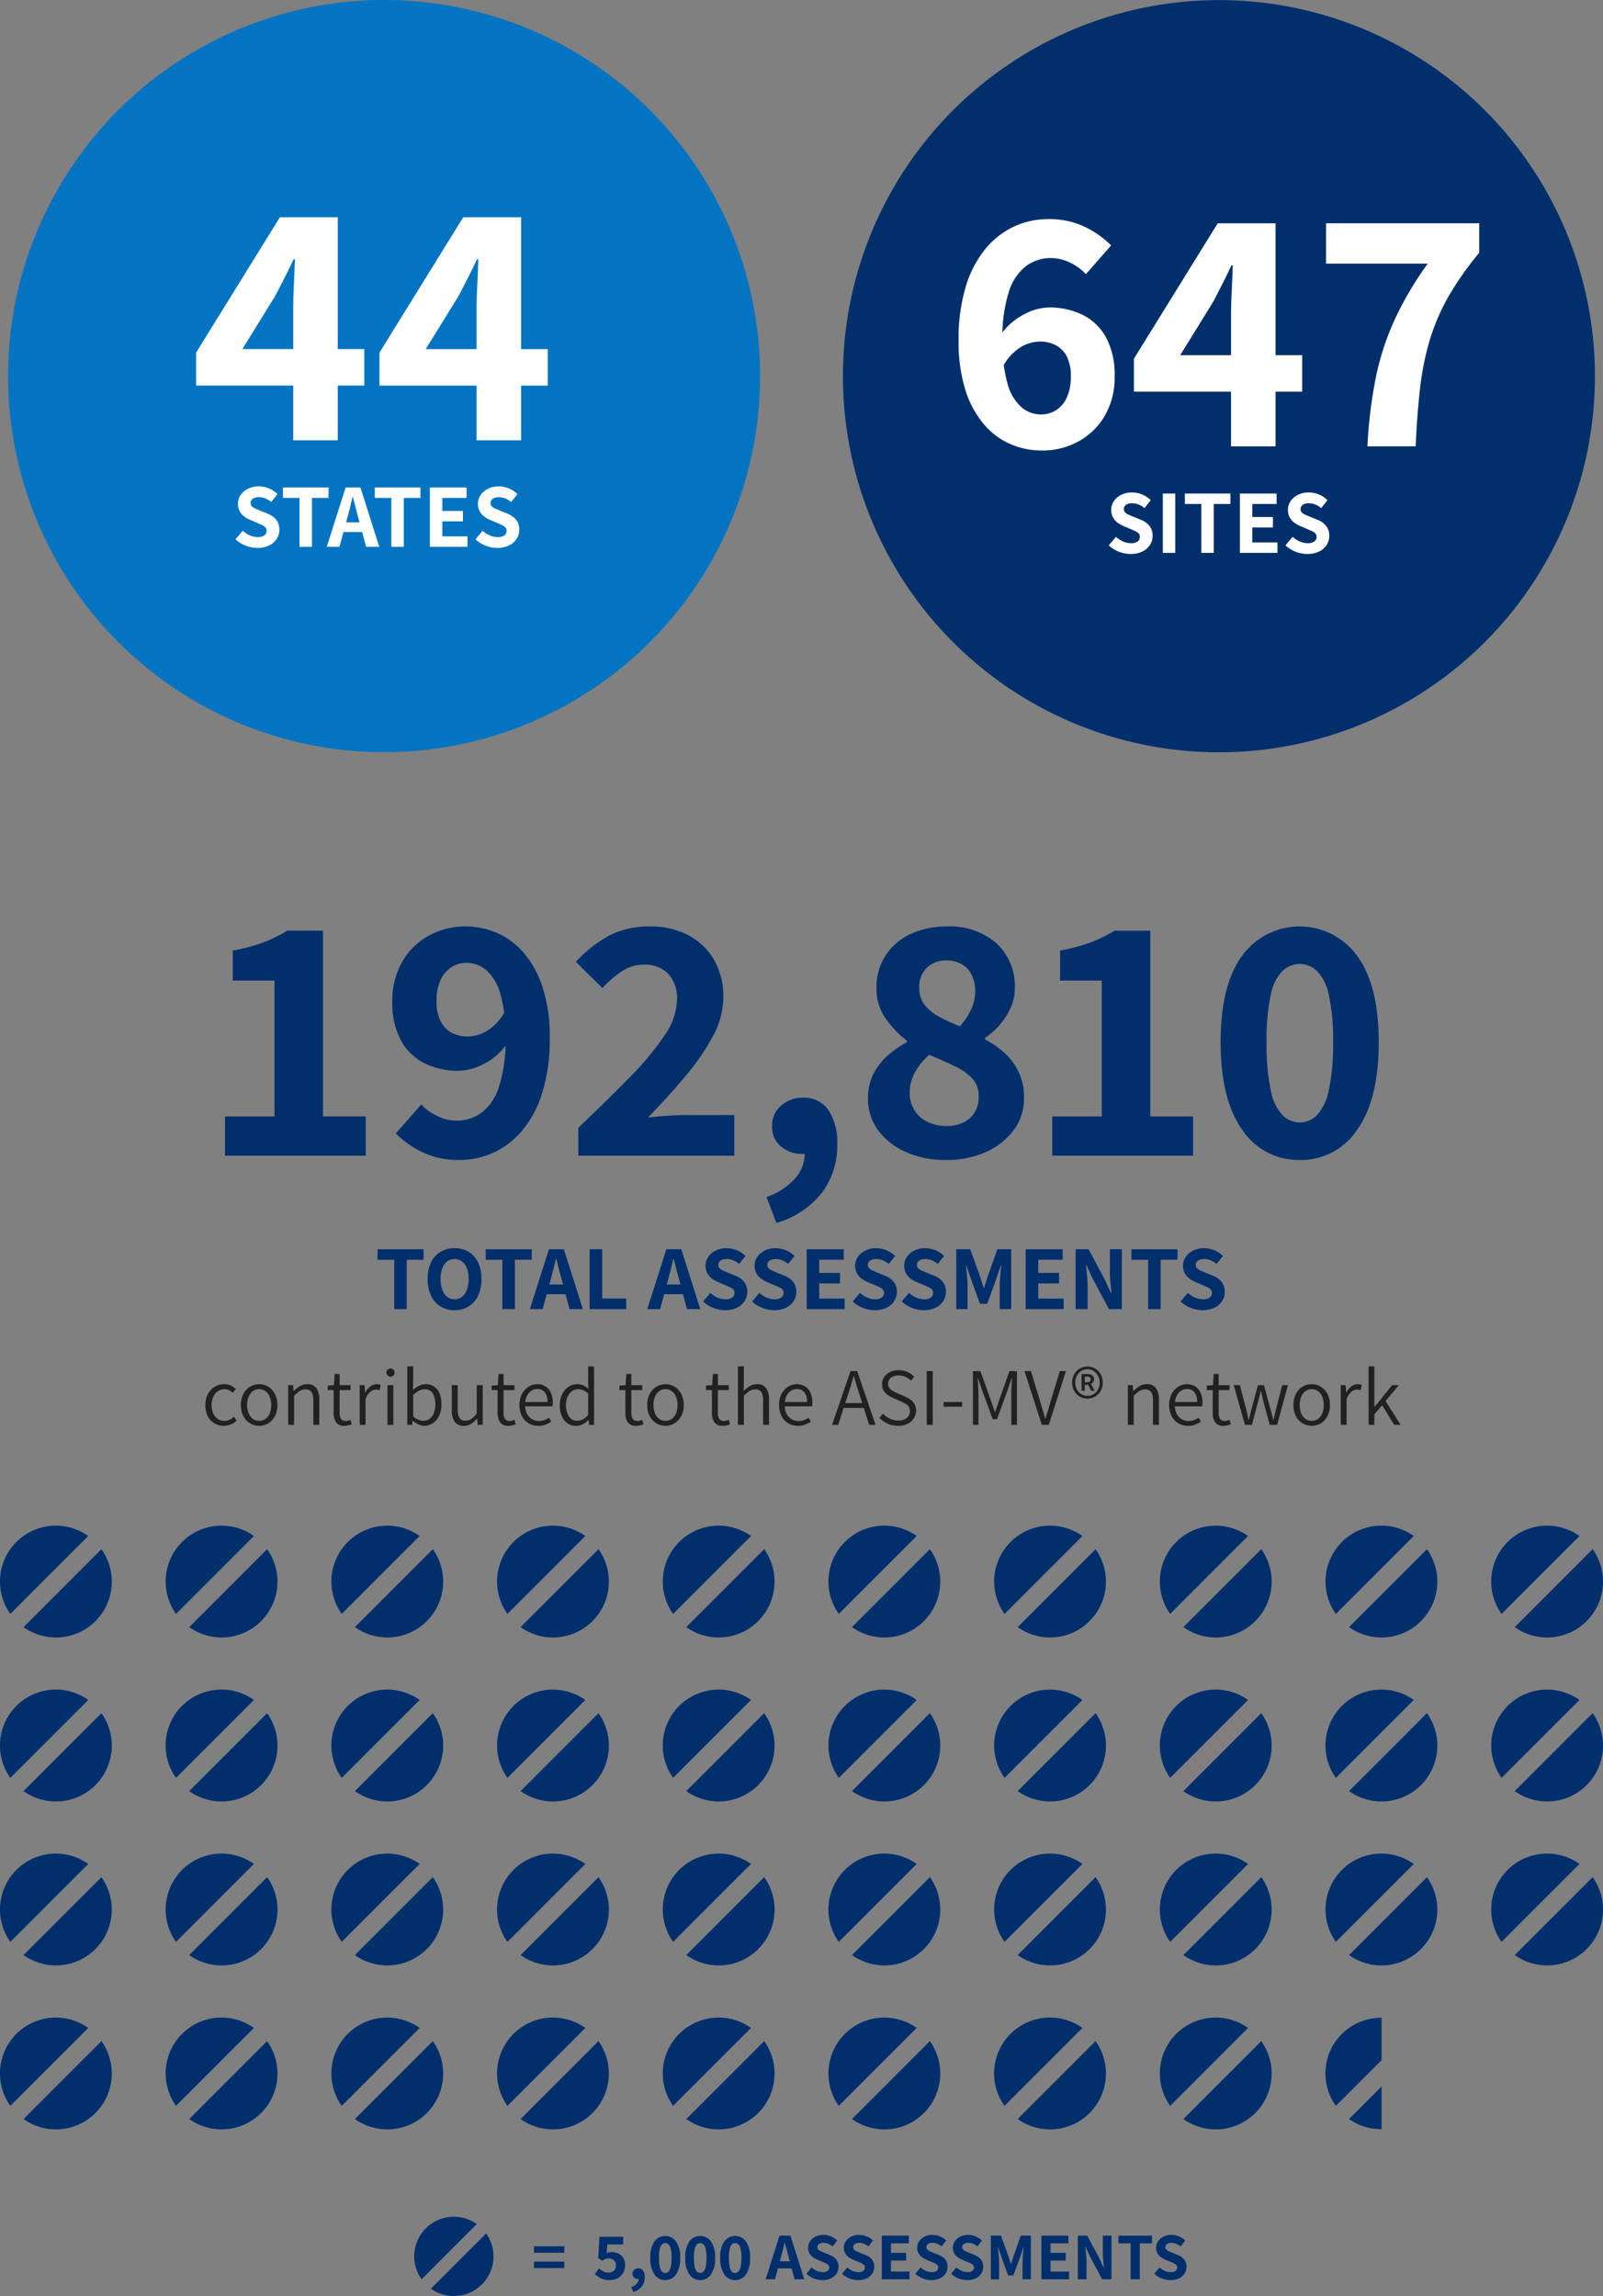 <svg xmlns="http://www.w3.org/2000/svg" viewBox="0 0 219.475 314.288"><rect x="0" y="0" width="219.475" height="314.288" fill="#808080" stroke="none"/><g id="Content"><path d="M30.805,158.2v-5.375h6.78v-18.6H31.87v-4.116a23.514,23.514,0,0,0,4.141-1.09,20.186,20.186,0,0,0,3.317-1.622h4.891v25.424h5.859V158.2Z" style="fill:#002f6c"/><path d="M62.911,158.782a11.339,11.339,0,0,1-5.133-1.09,13,13,0,0,1-3.584-2.542l3.488-3.97a6.953,6.953,0,0,0,2.154,1.573,6.042,6.042,0,0,0,2.688.654,5.756,5.756,0,0,0,3.366-1.065,7.112,7.112,0,0,0,2.421-3.56,20.6,20.6,0,0,0,.9-6.755,20.206,20.206,0,0,0-.726-6.053,6.62,6.62,0,0,0-1.938-3.2,4.17,4.17,0,0,0-2.663-.968,3.852,3.852,0,0,0-2.059.582,4,4,0,0,0-1.5,1.743,6.843,6.843,0,0,0-.556,2.954,5.832,5.832,0,0,0,.556,2.712,3.591,3.591,0,0,0,1.526,1.573,4.716,4.716,0,0,0,2.227.509,5.267,5.267,0,0,0,2.616-.776,7.046,7.046,0,0,0,2.469-2.711l.29,4.407a8.344,8.344,0,0,1-3.123,2.784,7.712,7.712,0,0,1-3.51.993,10.4,10.4,0,0,1-4.673-1.017,7.465,7.465,0,0,1-3.245-3.124,10.8,10.8,0,0,1-1.187-5.35,10.514,10.514,0,0,1,1.381-5.473,9.43,9.43,0,0,1,3.655-3.559,10.382,10.382,0,0,1,5.037-1.235,10.629,10.629,0,0,1,4.285.9,10.246,10.246,0,0,1,3.657,2.736,13.842,13.842,0,0,1,2.566,4.722,21.574,21.574,0,0,1,.969,6.852,24.782,24.782,0,0,1-1.017,7.531,14.867,14.867,0,0,1-2.761,5.205,11.309,11.309,0,0,1-3.946,3.027A11.152,11.152,0,0,1,62.911,158.782Z" style="fill:#002f6c"/><path d="M79.182,158.2v-3.825q4.019-3.827,7.07-6.949A39.168,39.168,0,0,0,91,141.712a8.938,8.938,0,0,0,1.694-4.818,5.028,5.028,0,0,0-1.185-3.583,4.467,4.467,0,0,0-3.414-1.26,5.261,5.261,0,0,0-3.051.969,15.327,15.327,0,0,0-2.567,2.227l-3.632-3.583a17.575,17.575,0,0,1,4.576-3.608,11.861,11.861,0,0,1,5.594-1.235,10.944,10.944,0,0,1,5.254,1.211,8.758,8.758,0,0,1,3.51,3.39,9.984,9.984,0,0,1,1.259,5.085,11.306,11.306,0,0,1-1.452,5.375,32.176,32.176,0,0,1-3.8,5.5q-2.349,2.784-5.06,5.593,1.209-.146,2.639-.242t2.542-.1h6.635V158.2Z" style="fill:#002f6c"/><path d="M106.3,167.4l-1.356-3.535a9.349,9.349,0,0,0,3.922-2.566,5.01,5.01,0,0,0,1.308-3.439l-.146-4.6,2.277,3.825a3.777,3.777,0,0,1-1.162.654,4.1,4.1,0,0,1-1.357.218,4.4,4.4,0,0,1-2.832-.992,3.427,3.427,0,0,1-1.235-2.833,3.5,3.5,0,0,1,1.259-2.81,4.435,4.435,0,0,1,2.954-1.064,4.023,4.023,0,0,1,3.487,1.694,8.063,8.063,0,0,1,1.21,4.746,10.592,10.592,0,0,1-2.154,6.634A12.061,12.061,0,0,1,106.3,167.4Z" style="fill:#002f6c"/><path d="M129.447,158.782a13.058,13.058,0,0,1-5.423-1.09,9.3,9.3,0,0,1-3.8-2.977,7.274,7.274,0,0,1-1.38-4.407,7.115,7.115,0,0,1,.726-3.269,8.6,8.6,0,0,1,1.937-2.518,13.418,13.418,0,0,1,2.663-1.865v-.193a14.081,14.081,0,0,1-2.953-3.1,7.027,7.027,0,0,1-1.211-4.116,7.956,7.956,0,0,1,1.259-4.479,8.143,8.143,0,0,1,3.438-2.93,11.663,11.663,0,0,1,4.988-1.017,9.6,9.6,0,0,1,6.731,2.3,7.9,7.9,0,0,1,2.519,6.126,6.452,6.452,0,0,1-.606,2.785,9.758,9.758,0,0,1-1.5,2.3,10.5,10.5,0,0,1-1.962,1.743v.2a13.309,13.309,0,0,1,2.664,1.864,7.951,7.951,0,0,1,2.663,6.174,7.205,7.205,0,0,1-1.355,4.309,9.531,9.531,0,0,1-3.753,3.028A13.067,13.067,0,0,1,129.447,158.782Zm.146-4.648a5.306,5.306,0,0,0,2.252-.46,3.686,3.686,0,0,0,1.574-1.357,4.058,4.058,0,0,0,.581-2.252,3.451,3.451,0,0,0-.848-2.4,7.674,7.674,0,0,0-2.4-1.7q-1.549-.75-3.535-1.575a9.075,9.075,0,0,0-1.888,2.3,5.629,5.629,0,0,0-.775,2.881,4.377,4.377,0,0,0,.677,2.446,4.3,4.3,0,0,0,1.817,1.574A5.92,5.92,0,0,0,129.593,154.134Zm1.841-13.656a9.553,9.553,0,0,0,1.548-2.349,5.9,5.9,0,0,0,.534-2.445,4.992,4.992,0,0,0-.46-2.2A3.439,3.439,0,0,0,131.7,132a4.131,4.131,0,0,0-2.154-.533,3.746,3.746,0,0,0-2.615.968,3.6,3.6,0,0,0-1.066,2.809,3.641,3.641,0,0,0,.7,2.276,6.234,6.234,0,0,0,1.961,1.623A22.331,22.331,0,0,0,131.434,140.478Z" style="fill:#002f6c"/><path d="M144.072,158.2v-5.375h6.78v-18.6h-5.715v-4.116a23.478,23.478,0,0,0,4.14-1.09A20.2,20.2,0,0,0,152.6,127.4h4.89v25.424h5.861V158.2Z" style="fill:#002f6c"/><path d="M177.97,158.782a9.23,9.23,0,0,1-7.894-4.14q-2.953-4.14-2.954-11.986t2.954-11.84a9.73,9.73,0,0,1,15.739.025q2.952,4.02,2.954,11.815,0,7.846-2.954,11.986A9.186,9.186,0,0,1,177.97,158.782Zm0-5.133a3.31,3.31,0,0,0,2.3-.968,6.89,6.89,0,0,0,1.646-3.366,28.626,28.626,0,0,0,.6-6.659,27.393,27.393,0,0,0-.6-6.537,6.475,6.475,0,0,0-1.646-3.245,3.408,3.408,0,0,0-2.3-.92,3.46,3.46,0,0,0-2.349.92A6.34,6.34,0,0,0,174,136.119a28.375,28.375,0,0,0-.581,6.537,29.653,29.653,0,0,0,.581,6.659,6.747,6.747,0,0,0,1.622,3.366A3.358,3.358,0,0,0,177.97,153.649Z" style="fill:#002f6c"/><path d="M53.973,179.2v-6.752H51.689V171h6.3v1.443h-2.3V179.2Z" style="fill:#002f6c"/><path d="M62.243,179.348a3.593,3.593,0,0,1-1.927-.515,3.436,3.436,0,0,1-1.3-1.475,5.2,5.2,0,0,1-.464-2.29,5.085,5.085,0,0,1,.464-2.271,3.372,3.372,0,0,1,1.3-1.443,3.667,3.667,0,0,1,1.927-.5,3.627,3.627,0,0,1,1.92.5,3.381,3.381,0,0,1,1.293,1.443,5.085,5.085,0,0,1,.464,2.271,5.2,5.2,0,0,1-.464,2.29,3.445,3.445,0,0,1-1.293,1.475A3.554,3.554,0,0,1,62.243,179.348Zm0-1.494a1.6,1.6,0,0,0,1.011-.338,2.172,2.172,0,0,0,.671-.967,4.159,4.159,0,0,0,.238-1.481,4.01,4.01,0,0,0-.238-1.462,2.094,2.094,0,0,0-.671-.935,1.748,1.748,0,0,0-2.033,0,2.04,2.04,0,0,0-.665.935,4.08,4.08,0,0,0-.233,1.462,4.232,4.232,0,0,0,.233,1.481,2.117,2.117,0,0,0,.665.967A1.612,1.612,0,0,0,62.243,177.854Z" style="fill:#002f6c"/><path d="M68.782,179.2v-6.752H66.5V171h6.3v1.443H70.5V179.2Z" style="fill:#002f6c"/><path d="M72.547,179.2,75.157,171H77.2l2.6,8.195h-1.82l-1.129-4.217q-.177-.627-.345-1.317t-.346-1.343h-.05q-.15.653-.32,1.343t-.345,1.317L74.3,179.2Zm1.656-2.046v-1.33h3.916v1.33Z" style="fill:#002f6c"/><path d="M80.73,179.2V171h1.719v6.752h3.288V179.2Z" style="fill:#002f6c"/><path d="M88.624,179.2,91.234,171H93.28l2.6,8.195h-1.82l-1.129-4.217q-.175-.627-.346-1.317t-.345-1.343h-.05q-.15.653-.32,1.343t-.345,1.317L90.381,179.2Zm1.656-2.046v-1.33H94.2v1.33Z" style="fill:#002f6c"/><path d="M99.278,179.348a4.416,4.416,0,0,1-1.6-.308,4.263,4.263,0,0,1-1.411-.885l.991-1.179a3.56,3.56,0,0,0,.985.64,2.667,2.667,0,0,0,1.072.238,1.548,1.548,0,0,0,.929-.232.756.756,0,0,0,.315-.646.645.645,0,0,0-.158-.458,1.429,1.429,0,0,0-.426-.3c-.18-.088-.391-.183-.634-.282l-1.079-.465a3.749,3.749,0,0,1-.8-.464,2.244,2.244,0,0,1-.621-.722,2.116,2.116,0,0,1-.238-1.035,2.08,2.08,0,0,1,.37-1.2,2.654,2.654,0,0,1,1.016-.866,3.221,3.221,0,0,1,1.475-.326,3.691,3.691,0,0,1,1.4.276,3.582,3.582,0,0,1,1.2.79l-.867,1.092a3.223,3.223,0,0,0-.815-.5,2.38,2.38,0,0,0-.916-.17,1.388,1.388,0,0,0-.81.214.677.677,0,0,0-.307.589.639.639,0,0,0,.163.452,1.382,1.382,0,0,0,.458.307c.2.088.412.183.646.282l1.054.427a3.235,3.235,0,0,1,.866.5,2.162,2.162,0,0,1,.571.722,2.236,2.236,0,0,1,.207,1,2.311,2.311,0,0,1-.357,1.249,2.552,2.552,0,0,1-1.042.916A3.614,3.614,0,0,1,99.278,179.348Z" style="fill:#002f6c"/><path d="M105.992,179.348a4.416,4.416,0,0,1-1.6-.308,4.253,4.253,0,0,1-1.411-.885l.991-1.179a3.56,3.56,0,0,0,.985.64,2.663,2.663,0,0,0,1.072.238,1.548,1.548,0,0,0,.929-.232.756.756,0,0,0,.315-.646.645.645,0,0,0-.158-.458,1.429,1.429,0,0,0-.426-.3c-.18-.088-.391-.183-.634-.282l-1.079-.465a3.749,3.749,0,0,1-.8-.464,2.244,2.244,0,0,1-.621-.722,2.116,2.116,0,0,1-.239-1.035,2.074,2.074,0,0,1,.371-1.2,2.647,2.647,0,0,1,1.016-.866,3.221,3.221,0,0,1,1.475-.326,3.691,3.691,0,0,1,1.4.276,3.568,3.568,0,0,1,1.2.79l-.866,1.092a3.223,3.223,0,0,0-.815-.5,2.383,2.383,0,0,0-.916-.17,1.388,1.388,0,0,0-.81.214.677.677,0,0,0-.307.589.639.639,0,0,0,.163.452,1.382,1.382,0,0,0,.458.307c.2.088.412.183.646.282l1.054.427a3.235,3.235,0,0,1,.866.5,2.162,2.162,0,0,1,.571.722,2.236,2.236,0,0,1,.207,1,2.311,2.311,0,0,1-.357,1.249,2.552,2.552,0,0,1-1.042.916A3.614,3.614,0,0,1,105.992,179.348Z" style="fill:#002f6c"/><path d="M110.447,179.2V171h5.071v1.443h-3.351v1.8h2.849v1.444h-2.849v2.07h3.477V179.2Z" style="fill:#002f6c"/><path d="M119.76,179.348a4.422,4.422,0,0,1-1.6-.308,4.263,4.263,0,0,1-1.411-.885l.991-1.179a3.551,3.551,0,0,0,.986.64,2.66,2.66,0,0,0,1.072.238,1.55,1.55,0,0,0,.929-.232.755.755,0,0,0,.314-.646.649.649,0,0,0-.157-.458,1.435,1.435,0,0,0-.427-.3c-.18-.088-.391-.183-.634-.282l-1.079-.465a3.774,3.774,0,0,1-.8-.464,2.244,2.244,0,0,1-.621-.722,2.116,2.116,0,0,1-.238-1.035,2.08,2.08,0,0,1,.37-1.2,2.65,2.65,0,0,1,1.017-.866,3.217,3.217,0,0,1,1.474-.326,3.692,3.692,0,0,1,1.4.276,3.577,3.577,0,0,1,1.2.79l-.866,1.092a3.228,3.228,0,0,0-.816-.5,2.38,2.38,0,0,0-.916-.17,1.385,1.385,0,0,0-.809.214.678.678,0,0,0-.308.589.643.643,0,0,0,.163.452,1.4,1.4,0,0,0,.458.307c.2.088.412.183.647.282l1.053.427a3.257,3.257,0,0,1,.867.5,2.175,2.175,0,0,1,.571.722,2.236,2.236,0,0,1,.207,1,2.311,2.311,0,0,1-.357,1.249A2.558,2.558,0,0,1,121.4,179,3.616,3.616,0,0,1,119.76,179.348Z" style="fill:#002f6c"/><path d="M126.474,179.348a4.422,4.422,0,0,1-1.6-.308,4.263,4.263,0,0,1-1.411-.885l.991-1.179a3.551,3.551,0,0,0,.986.64,2.66,2.66,0,0,0,1.072.238,1.55,1.55,0,0,0,.929-.232.758.758,0,0,0,.314-.646.649.649,0,0,0-.157-.458,1.435,1.435,0,0,0-.427-.3c-.18-.088-.391-.183-.634-.282l-1.079-.465a3.774,3.774,0,0,1-.8-.464,2.244,2.244,0,0,1-.621-.722,2.116,2.116,0,0,1-.238-1.035,2.08,2.08,0,0,1,.37-1.2,2.65,2.65,0,0,1,1.017-.866,3.214,3.214,0,0,1,1.474-.326,3.692,3.692,0,0,1,1.4.276,3.577,3.577,0,0,1,1.2.79l-.866,1.092a3.228,3.228,0,0,0-.816-.5,2.38,2.38,0,0,0-.916-.17,1.385,1.385,0,0,0-.809.214.678.678,0,0,0-.308.589.643.643,0,0,0,.163.452,1.392,1.392,0,0,0,.458.307c.2.088.412.183.647.282l1.053.427a3.235,3.235,0,0,1,.866.5,2.165,2.165,0,0,1,.572.722,2.25,2.25,0,0,1,.207,1,2.3,2.3,0,0,1-.358,1.249,2.552,2.552,0,0,1-1.042.916A3.612,3.612,0,0,1,126.474,179.348Z" style="fill:#002f6c"/><path d="M130.929,179.2V171h1.9l1.368,3.766q.125.363.245.758t.245.785h.05q.124-.389.245-.785c.079-.263.161-.516.244-.758L136.552,171h1.894V179.2h-1.568v-3.25c0-.259.013-.551.037-.873s.055-.645.088-.972.062-.62.088-.878h-.05l-.665,1.92-1.218,3.326h-.978l-1.218-3.326-.652-1.92h-.051c.025.258.055.551.088.878s.063.651.088.972.038.614.038.873v3.25Z" style="fill:#002f6c"/><path d="M140.429,179.2V171h5.07v1.443h-3.35v1.8H145v1.444h-2.848v2.07h3.476V179.2Z" style="fill:#002f6c"/><path d="M147.269,179.2V171h1.769l2.272,4.255.816,1.782h.05l-.138-1.431c-.051-.519-.075-1.016-.075-1.494V171h1.631V179.2h-1.757l-2.272-4.255-.828-1.781h-.05c.042.443.089.92.144,1.431a13.7,13.7,0,0,1,.082,1.468V179.2Z" style="fill:#002f6c"/><path d="M157.2,179.2v-6.752h-2.284V171h6.3v1.443h-2.3V179.2Z" style="fill:#002f6c"/><path d="M164.65,179.348a4.416,4.416,0,0,1-1.6-.308,4.263,4.263,0,0,1-1.411-.885l.991-1.179a3.56,3.56,0,0,0,.985.64,2.668,2.668,0,0,0,1.073.238,1.547,1.547,0,0,0,.928-.232.756.756,0,0,0,.315-.646.649.649,0,0,0-.157-.458,1.448,1.448,0,0,0-.427-.3c-.18-.088-.391-.183-.634-.282l-1.079-.465a3.749,3.749,0,0,1-.8-.464,2.244,2.244,0,0,1-.621-.722,2.116,2.116,0,0,1-.238-1.035,2.08,2.08,0,0,1,.37-1.2,2.654,2.654,0,0,1,1.016-.866,3.221,3.221,0,0,1,1.475-.326,3.691,3.691,0,0,1,1.4.276,3.582,3.582,0,0,1,1.2.79l-.867,1.092a3.223,3.223,0,0,0-.815-.5,2.38,2.38,0,0,0-.916-.17,1.388,1.388,0,0,0-.81.214.677.677,0,0,0-.307.589.639.639,0,0,0,.163.452,1.392,1.392,0,0,0,.458.307c.2.088.412.183.646.282l1.054.427a3.235,3.235,0,0,1,.866.5,2.178,2.178,0,0,1,.572.722,2.25,2.25,0,0,1,.207,1,2.312,2.312,0,0,1-.358,1.249,2.552,2.552,0,0,1-1.042.916A3.614,3.614,0,0,1,164.65,179.348Z" style="fill:#002f6c"/><path d="M30.654,195.176a2.5,2.5,0,0,1-1.288-.336,2.4,2.4,0,0,1-.907-.969,3.236,3.236,0,0,1-.336-1.54,3.075,3.075,0,0,1,.364-1.54,2.533,2.533,0,0,1,.947-.98,2.5,2.5,0,0,1,1.276-.336,1.986,1.986,0,0,1,.919.2,2.989,2.989,0,0,1,.66.453l-.426.538a2.186,2.186,0,0,0-.508-.364,1.321,1.321,0,0,0-.611-.14,1.56,1.56,0,0,0-.913.275,1.847,1.847,0,0,0-.627.766,2.655,2.655,0,0,0-.23,1.132,2.769,2.769,0,0,0,.218,1.137,1.775,1.775,0,0,0,.611.756,1.593,1.593,0,0,0,.919.268,1.651,1.651,0,0,0,.727-.162,2.485,2.485,0,0,0,.594-.4l.358.548a2.758,2.758,0,0,1-.806.509A2.434,2.434,0,0,1,30.654,195.176Z" style="fill:#212121"/><path d="M35.482,195.176a2.4,2.4,0,0,1-1.233-.336,2.482,2.482,0,0,1-.918-.969,3.166,3.166,0,0,1-.348-1.54,3.2,3.2,0,0,1,.348-1.54,2.447,2.447,0,0,1,.918-.98,2.391,2.391,0,0,1,1.233-.336,2.359,2.359,0,0,1,1.226.336,2.5,2.5,0,0,1,.918.98,3.16,3.16,0,0,1,.353,1.54,3.122,3.122,0,0,1-.353,1.54,2.533,2.533,0,0,1-.918.969A2.368,2.368,0,0,1,35.482,195.176Zm0-.684a1.463,1.463,0,0,0,.868-.268,1.749,1.749,0,0,0,.582-.756,3.212,3.212,0,0,0,0-2.269,1.769,1.769,0,0,0-.582-.766,1.428,1.428,0,0,0-.868-.275,1.411,1.411,0,0,0-.858.275,1.769,1.769,0,0,0-.582.766,3.212,3.212,0,0,0,0,2.269,1.749,1.749,0,0,0,.582.756A1.445,1.445,0,0,0,35.482,194.492Z" style="fill:#212121"/><path d="M39.457,195.041v-5.432h.672l.067.806h.034a4.239,4.239,0,0,1,.835-.672,1.869,1.869,0,0,1,.991-.268,1.458,1.458,0,0,1,1.259.537,2.636,2.636,0,0,1,.4,1.58v3.449H42.9v-3.349a2.022,2.022,0,0,0-.252-1.142.937.937,0,0,0-.824-.359,1.419,1.419,0,0,0-.778.219,4.852,4.852,0,0,0-.778.655v3.976Z" style="fill:#212121"/><path d="M47.186,195.176a1.3,1.3,0,0,1-1.176-.493,2.278,2.278,0,0,1-.325-1.277v-3.125h-.818v-.616l.852-.056.1-1.535H46.5v1.535h1.49v.672H46.5v3.147a1.447,1.447,0,0,0,.186.79.744.744,0,0,0,.677.285,1.324,1.324,0,0,0,.319-.044,2.1,2.1,0,0,0,.308-.1l.168.617c-.149.052-.312.1-.487.14A2.217,2.217,0,0,1,47.186,195.176Z" style="fill:#212121"/><path d="M49.246,195.041v-5.432h.672l.067,1h.034a2.605,2.605,0,0,1,.677-.823,1.392,1.392,0,0,1,.869-.307,1.464,1.464,0,0,1,.3.028,1.162,1.162,0,0,1,.258.084l-.157.717a2.034,2.034,0,0,0-.241-.068,1.451,1.451,0,0,0-.275-.022,1.229,1.229,0,0,0-.727.285,2.315,2.315,0,0,0-.672,1v3.539Z" style="fill:#212121"/><path d="M53.469,188.444a.546.546,0,0,1-.56-.571.523.523,0,0,1,.162-.392.555.555,0,0,1,.4-.157.547.547,0,0,1,.4.157.53.53,0,0,1,.156.392.556.556,0,0,1-.156.414A.543.543,0,0,1,53.469,188.444Zm-.414,6.6v-5.432h.8v5.432Z" style="fill:#212121"/><path d="M58.094,195.176a1.9,1.9,0,0,1-.789-.186,3.155,3.155,0,0,1-.78-.509h-.033l-.078.56h-.649v-8h.8v2.218l-.022,1a3.841,3.841,0,0,1,.829-.561,2.128,2.128,0,0,1,2.1.118,2.047,2.047,0,0,1,.723.963,4.05,4.05,0,0,1,.241,1.462,3.479,3.479,0,0,1-.331,1.585,2.476,2.476,0,0,1-.868,1A2.081,2.081,0,0,1,58.094,195.176Zm-.134-.695a1.405,1.405,0,0,0,.851-.269,1.8,1.8,0,0,0,.583-.773,3.047,3.047,0,0,0,.212-1.187,3.544,3.544,0,0,0-.151-1.086,1.49,1.49,0,0,0-.482-.733,1.346,1.346,0,0,0-.867-.264,1.6,1.6,0,0,0-.74.2,3.558,3.558,0,0,0-.8.588v2.935a2.5,2.5,0,0,0,.751.459A1.9,1.9,0,0,0,57.96,194.481Z" style="fill:#212121"/><path d="M63.5,195.176a1.452,1.452,0,0,1-1.243-.538,2.6,2.6,0,0,1-.4-1.579v-3.45h.807v3.349a2.01,2.01,0,0,0,.257,1.147.942.942,0,0,0,.829.365,1.365,1.365,0,0,0,.773-.23,3.493,3.493,0,0,0,.751-.733v-3.9h.817v5.432h-.684l-.066-.862h-.034a3.686,3.686,0,0,1-.807.722A1.794,1.794,0,0,1,63.5,195.176Z" style="fill:#212121"/><path d="M69.63,195.176a1.3,1.3,0,0,1-1.176-.493,2.278,2.278,0,0,1-.325-1.277v-3.125h-.817v-.616l.851-.056.1-1.535h.682v1.535h1.491v.672H68.946v3.147a1.447,1.447,0,0,0,.186.79.746.746,0,0,0,.678.285,1.316,1.316,0,0,0,.318-.044,2.112,2.112,0,0,0,.309-.1l.168.617c-.15.052-.313.1-.488.14A2.217,2.217,0,0,1,69.63,195.176Z" style="fill:#212121"/><path d="M73.695,195.176a2.512,2.512,0,0,1-1.3-.342,2.484,2.484,0,0,1-.93-.975,3.509,3.509,0,0,1,0-3.047,2.6,2.6,0,0,1,.9-.991,2.2,2.2,0,0,1,1.182-.346,2.065,2.065,0,0,1,1.153.313,1.985,1.985,0,0,1,.735.879,3.3,3.3,0,0,1,.252,1.35c0,.083,0,.168-.012.257a2.1,2.1,0,0,1-.033.236H71.758l-.011-.594h3.214a2.064,2.064,0,0,0-.369-1.327,1.254,1.254,0,0,0-1.03-.453,1.5,1.5,0,0,0-.785.229,1.728,1.728,0,0,0-.628.717,2.766,2.766,0,0,0-.246,1.249,2.538,2.538,0,0,0,.258,1.209,1.793,1.793,0,0,0,.689.729,1.875,1.875,0,0,0,.946.246,2.13,2.13,0,0,0,.739-.123,3.325,3.325,0,0,0,.639-.314l.3.537a4.331,4.331,0,0,1-.779.393A2.777,2.777,0,0,1,73.695,195.176Z" style="fill:#212121"/><path d="M78.881,195.176a1.983,1.983,0,0,1-1.617-.745,3.223,3.223,0,0,1-.612-2.1,3.256,3.256,0,0,1,.331-1.513,2.553,2.553,0,0,1,.869-.991,2.077,2.077,0,0,1,1.164-.352,1.9,1.9,0,0,1,.834.168,3.364,3.364,0,0,1,.713.47l-.036-.941v-2.128h.807v8h-.672l-.066-.661h-.033a3.1,3.1,0,0,1-.747.56A1.918,1.918,0,0,1,78.881,195.176Zm.18-.695a1.539,1.539,0,0,0,.75-.2,2.912,2.912,0,0,0,.716-.577v-2.945a2.5,2.5,0,0,0-.7-.459,1.8,1.8,0,0,0-.689-.135,1.383,1.383,0,0,0-.834.274,1.867,1.867,0,0,0-.594.762,2.738,2.738,0,0,0-.219,1.126,2.672,2.672,0,0,0,.41,1.573A1.335,1.335,0,0,0,79.061,194.481Z" style="fill:#212121"/><path d="M87.125,195.176a1.3,1.3,0,0,1-1.176-.493,2.278,2.278,0,0,1-.325-1.277v-3.125h-.817v-.616l.85-.056.1-1.535h.682v1.535h1.491v.672H86.441v3.147a1.447,1.447,0,0,0,.185.79.749.749,0,0,0,.678.285,1.317,1.317,0,0,0,.319-.044,2.112,2.112,0,0,0,.309-.1l.168.617c-.15.052-.313.1-.488.14A2.209,2.209,0,0,1,87.125,195.176Z" style="fill:#212121"/><path d="M91.112,195.176a2.4,2.4,0,0,1-1.232-.336,2.468,2.468,0,0,1-.918-.969,3.155,3.155,0,0,1-.348-1.54,3.193,3.193,0,0,1,.348-1.54,2.433,2.433,0,0,1,.918-.98,2.388,2.388,0,0,1,1.232-.336,2.356,2.356,0,0,1,1.226.336,2.5,2.5,0,0,1,.919.98,3.16,3.16,0,0,1,.352,1.54,3.122,3.122,0,0,1-.352,1.54,2.535,2.535,0,0,1-.919.969A2.365,2.365,0,0,1,91.112,195.176Zm0-.684a1.46,1.46,0,0,0,.868-.268,1.751,1.751,0,0,0,.583-.756,3.212,3.212,0,0,0,0-2.269,1.771,1.771,0,0,0-.583-.766,1.426,1.426,0,0,0-.868-.275,1.408,1.408,0,0,0-.857.275,1.769,1.769,0,0,0-.582.766,3.212,3.212,0,0,0,0,2.269,1.749,1.749,0,0,0,.582.756A1.442,1.442,0,0,0,91.112,194.492Z" style="fill:#212121"/><path d="M98.975,195.176a1.3,1.3,0,0,1-1.176-.493,2.278,2.278,0,0,1-.325-1.277v-3.125h-.818v-.616l.851-.056.1-1.535h.683v1.535h1.49v.672h-1.49v3.147a1.447,1.447,0,0,0,.185.79.747.747,0,0,0,.677.285,1.325,1.325,0,0,0,.32-.044,2.1,2.1,0,0,0,.308-.1l.168.617c-.149.052-.312.1-.487.14A2.217,2.217,0,0,1,98.975,195.176Z" style="fill:#212121"/><path d="M101.035,195.041v-8h.807v2.218l-.023,1.142a4.582,4.582,0,0,1,.829-.661,1.847,1.847,0,0,1,.986-.268,1.464,1.464,0,0,1,1.26.537,2.643,2.643,0,0,1,.4,1.58v3.449h-.817v-3.349a2.022,2.022,0,0,0-.252-1.142.936.936,0,0,0-.823-.359,1.42,1.42,0,0,0-.779.219,4.808,4.808,0,0,0-.778.655v3.976Z" style="fill:#212121"/><path d="M109.233,195.176a2.516,2.516,0,0,1-1.3-.342,2.481,2.481,0,0,1-.929-.975,3.509,3.509,0,0,1,0-3.047,2.589,2.589,0,0,1,.9-.991,2.2,2.2,0,0,1,1.182-.346,2.065,2.065,0,0,1,1.153.313,1.977,1.977,0,0,1,.734.879,3.3,3.3,0,0,1,.252,1.35c0,.083,0,.168-.011.257a1.877,1.877,0,0,1-.034.236H107.3l-.012-.594H110.5a2.058,2.058,0,0,0-.37-1.327,1.252,1.252,0,0,0-1.03-.453,1.5,1.5,0,0,0-.784.229,1.706,1.706,0,0,0-.627.717,2.765,2.765,0,0,0-.247,1.249,2.538,2.538,0,0,0,.258,1.209,1.787,1.787,0,0,0,.689.729,1.872,1.872,0,0,0,.946.246,2.13,2.13,0,0,0,.739-.123,3.383,3.383,0,0,0,.639-.314l.3.537a4.265,4.265,0,0,1-.779.393A2.768,2.768,0,0,1,109.233,195.176Z" style="fill:#212121"/><path d="M113.926,195.041l2.519-7.358h.919l2.509,7.358H119l-1.333-4.166q-.2-.629-.386-1.238c-.123-.407-.248-.826-.375-1.26h-.045c-.112.434-.229.853-.353,1.26s-.256.819-.4,1.238l-1.343,4.166Zm1.276-2.318v-.661h3.361v.661Z" style="fill:#212121"/><path d="M122.953,195.176a3.336,3.336,0,0,1-1.422-.3,3.834,3.834,0,0,1-1.132-.795l.5-.571a3.189,3.189,0,0,0,.936.682,2.543,2.543,0,0,0,1.126.258,1.806,1.806,0,0,0,1.186-.352,1.14,1.14,0,0,0,.426-.924,1.075,1.075,0,0,0-.168-.633,1.367,1.367,0,0,0-.448-.4,6.307,6.307,0,0,0-.638-.32l-1.064-.47a4.215,4.215,0,0,1-.684-.381,2.015,2.015,0,0,1-.576-.594,1.65,1.65,0,0,1-.229-.907,1.705,1.705,0,0,1,.3-.991,2.025,2.025,0,0,1,.806-.677,2.637,2.637,0,0,1,1.159-.247,2.848,2.848,0,0,1,1.216.258,2.985,2.985,0,0,1,.924.649l-.448.526a2.544,2.544,0,0,0-.745-.514,2.266,2.266,0,0,0-.947-.191,1.651,1.651,0,0,0-1.036.308,1,1,0,0,0-.4.835.929.929,0,0,0,.19.6,1.5,1.5,0,0,0,.477.387c.19.1.379.193.565.275l1.064.469a3.89,3.89,0,0,1,.767.426,1.9,1.9,0,0,1,.549.616,1.858,1.858,0,0,1,.207.918,1.911,1.911,0,0,1-.3,1.042,2.048,2.048,0,0,1-.85.745A2.943,2.943,0,0,1,122.953,195.176Z" style="fill:#212121"/><path d="M126.884,195.041v-7.358h.829v7.358Z" style="fill:#212121"/><path d="M129.191,192.555v-.639h2.543v.639Z" style="fill:#212121"/><path d="M133.212,195.041v-7.358h1.02l1.444,4.032c.09.254.18.512.269.772s.179.523.269.784h.045q.134-.391.263-.784c.085-.26.173-.518.263-.772l1.422-4.032h1.03v7.358h-.772v-4.256c0-.209.006-.436.017-.683s.024-.5.039-.745.03-.483.044-.7h-.044l-.582,1.669-1.434,3.953h-.582l-1.445-3.953-.582-1.669h-.045c.014.217.031.449.049.7s.035.5.045.745.018.474.018.683v4.256Z" style="fill:#212121"/><path d="M142.643,195.041l-2.375-7.358h.885l1.232,4.054q.2.662.358,1.227t.359,1.215h.045q.212-.649.375-1.215t.352-1.227l1.233-4.054h.839l-2.351,7.358Z" style="fill:#212121"/><path d="M148.892,191.445a2.079,2.079,0,0,1-1.059-.274,2.025,2.025,0,0,1-.756-.767,2.277,2.277,0,0,1-.28-1.142,2.3,2.3,0,0,1,.28-1.154,2.044,2.044,0,0,1,1.815-1.052,2.024,2.024,0,0,1,1.047.279,2.053,2.053,0,0,1,.755.773,2.284,2.284,0,0,1,.281,1.154,2.256,2.256,0,0,1-.281,1.142,2.016,2.016,0,0,1-.755.767A2.059,2.059,0,0,1,148.892,191.445Zm0-.38a1.587,1.587,0,0,0,.845-.23,1.661,1.661,0,0,0,.6-.638,1.916,1.916,0,0,0,.225-.935,1.944,1.944,0,0,0-.225-.947,1.722,1.722,0,0,0-.6-.644,1.564,1.564,0,0,0-.845-.234,1.6,1.6,0,0,0-.852.234,1.668,1.668,0,0,0-.6.644,1.987,1.987,0,0,0-.218.947,1.958,1.958,0,0,0,.218.935,1.609,1.609,0,0,0,1.451.868Zm-.807-.695v-2.284h.84a1.147,1.147,0,0,1,.6.156.6.6,0,0,1,.258.561.689.689,0,0,1-.118.381.6.6,0,0,1-.308.246l.527.94h-.482l-.415-.806h-.469v.806Zm.438-1.153h.291a.656.656,0,0,0,.375-.095.325.325,0,0,0,.139-.286.385.385,0,0,0-.106-.285.519.519,0,0,0-.375-.107h-.324Z" style="fill:#212121"/><path d="M154.413,195.041v-5.432h.672l.067.806h.034a4.239,4.239,0,0,1,.835-.672,1.869,1.869,0,0,1,.991-.268,1.464,1.464,0,0,1,1.26.537,2.643,2.643,0,0,1,.4,1.58v3.449h-.817v-3.349a2.022,2.022,0,0,0-.252-1.142.937.937,0,0,0-.824-.359,1.419,1.419,0,0,0-.778.219,4.808,4.808,0,0,0-.778.655v3.976Z" style="fill:#212121"/><path d="M162.646,195.176a2.517,2.517,0,0,1-1.3-.342,2.488,2.488,0,0,1-.929-.975,3.509,3.509,0,0,1,0-3.047,2.6,2.6,0,0,1,.9-.991,2.2,2.2,0,0,1,1.182-.346,2.065,2.065,0,0,1,1.153.313,1.977,1.977,0,0,1,.734.879,3.3,3.3,0,0,1,.252,1.35c0,.083,0,.168-.011.257a1.877,1.877,0,0,1-.034.236h-3.886l-.012-.594h3.215a2.058,2.058,0,0,0-.37-1.327,1.252,1.252,0,0,0-1.03-.453,1.5,1.5,0,0,0-.784.229,1.706,1.706,0,0,0-.627.717,2.766,2.766,0,0,0-.246,1.249,2.55,2.55,0,0,0,.257,1.209,1.787,1.787,0,0,0,.689.729,1.872,1.872,0,0,0,.946.246,2.13,2.13,0,0,0,.739-.123,3.383,3.383,0,0,0,.639-.314l.3.537a4.288,4.288,0,0,1-.778.393A2.775,2.775,0,0,1,162.646,195.176Z" style="fill:#212121"/><path d="M167.54,195.176a1.3,1.3,0,0,1-1.176-.493,2.286,2.286,0,0,1-.325-1.277v-3.125h-.817v-.616l.85-.056.1-1.535h.683v1.535h1.49v.672h-1.49v3.147a1.448,1.448,0,0,0,.184.79.749.749,0,0,0,.678.285,1.317,1.317,0,0,0,.319-.044,2.112,2.112,0,0,0,.309-.1l.168.617c-.15.052-.313.1-.488.14A2.2,2.2,0,0,1,167.54,195.176Z" style="fill:#212121"/><path d="M170.451,195.041l-1.534-5.432h.84l.851,3.237q.09.381.174.751t.152.75h.045c.059-.254.121-.5.184-.75l.195-.751.874-3.237h.818l.885,3.237q.1.381.2.751c.063.246.125.5.184.75h.045c.06-.254.119-.5.174-.75s.117-.5.185-.751l.829-3.237h.784l-1.478,5.432h-1.008l-.829-3.035c-.06-.262-.12-.519-.18-.773s-.123-.515-.19-.784H172.6c-.068.269-.131.533-.191.795s-.128.523-.2.784l-.807,3.013Z" style="fill:#212121"/><path d="M179.592,195.176a2.4,2.4,0,0,1-1.233-.336,2.482,2.482,0,0,1-.918-.969,3.155,3.155,0,0,1-.347-1.54,3.193,3.193,0,0,1,.347-1.54,2.447,2.447,0,0,1,.918-.98,2.388,2.388,0,0,1,1.233-.336,2.355,2.355,0,0,1,1.225.336,2.5,2.5,0,0,1,.919.98,3.149,3.149,0,0,1,.353,1.54,3.111,3.111,0,0,1-.353,1.54,2.535,2.535,0,0,1-.919.969A2.365,2.365,0,0,1,179.592,195.176Zm0-.684a1.457,1.457,0,0,0,.867-.268,1.751,1.751,0,0,0,.583-.756,3.212,3.212,0,0,0,0-2.269,1.771,1.771,0,0,0-.583-.766,1.49,1.49,0,0,0-1.725,0,1.769,1.769,0,0,0-.582.766,3.212,3.212,0,0,0,0,2.269,1.749,1.749,0,0,0,.582.756A1.445,1.445,0,0,0,179.592,194.492Z" style="fill:#212121"/><path d="M183.567,195.041v-5.432h.672l.068,1h.033a2.594,2.594,0,0,1,.678-.823,1.385,1.385,0,0,1,.868-.307,1.474,1.474,0,0,1,.3.028,1.163,1.163,0,0,1,.256.084l-.156.717a2.034,2.034,0,0,0-.241-.068,1.447,1.447,0,0,0-.274-.022,1.229,1.229,0,0,0-.728.285,2.306,2.306,0,0,0-.672,1v3.539Z" style="fill:#212121"/><path d="M187.375,195.041v-8h.795v5.533h.034l2.407-2.968h.908l-1.815,2.173,2.062,3.259h-.885l-1.647-2.688-1.064,1.254v1.434Z" style="fill:#212121"/><path d="M73.105,308.369v-.887h4.161v.887Zm0,2.1v-.888h4.161v.888Z" style="fill:#002f6c"/><path d="M83.478,312.11a3.035,3.035,0,0,1-.851-.109,2.469,2.469,0,0,1-.663-.3,3.568,3.568,0,0,1-.518-.407l.568-.8a2.928,2.928,0,0,0,.581.421,1.451,1.451,0,0,0,.709.174,1.183,1.183,0,0,0,.539-.115.849.849,0,0,0,.357-.33,1.029,1.029,0,0,0,.128-.535.93.93,0,0,0-.265-.713.979.979,0,0,0-.7-.247,1.243,1.243,0,0,0-.438.069,2.438,2.438,0,0,0-.448.242l-.568-.365.165-2.918h3.237v1.051H83.157l-.1,1.2a1.676,1.676,0,0,1,.329-.12,1.58,1.58,0,0,1,.356-.036,2.132,2.132,0,0,1,.915.2,1.566,1.566,0,0,1,.673.594,1.889,1.889,0,0,1,.251,1.02,1.972,1.972,0,0,1-.293,1.094,1.917,1.917,0,0,1-.772.69A2.316,2.316,0,0,1,83.478,312.11Z" style="fill:#002f6c"/><path d="M86.705,313.739l-.256-.668a1.748,1.748,0,0,0,.741-.485.949.949,0,0,0,.248-.649l-.028-.869.43.723a.7.7,0,0,1-.22.123.785.785,0,0,1-.256.041.829.829,0,0,1-.535-.187.648.648,0,0,1-.233-.536.659.659,0,0,1,.238-.53.836.836,0,0,1,.558-.2.757.757,0,0,1,.658.32,1.525,1.525,0,0,1,.229.9,2,2,0,0,1-.407,1.253A2.279,2.279,0,0,1,86.705,313.739Z" style="fill:#002f6c"/><path d="M91.087,312.11a1.743,1.743,0,0,1-1.491-.781,3.872,3.872,0,0,1-.558-2.265,3.739,3.739,0,0,1,.558-2.236,1.836,1.836,0,0,1,2.972.005,3.74,3.74,0,0,1,.559,2.231,3.871,3.871,0,0,1-.559,2.265A1.734,1.734,0,0,1,91.087,312.11Zm0-.968a.627.627,0,0,0,.435-.184,1.307,1.307,0,0,0,.31-.636,5.4,5.4,0,0,0,.114-1.258,5.17,5.17,0,0,0-.114-1.234,1.227,1.227,0,0,0-.31-.613.641.641,0,0,0-.878,0,1.188,1.188,0,0,0-.307.613,5.38,5.38,0,0,0-.109,1.234,5.615,5.615,0,0,0,.109,1.258,1.264,1.264,0,0,0,.307.636A.632.632,0,0,0,91.087,311.142Z" style="fill:#002f6c"/><path d="M95.871,312.11a1.743,1.743,0,0,1-1.491-.781,3.872,3.872,0,0,1-.558-2.265,3.739,3.739,0,0,1,.558-2.236,1.837,1.837,0,0,1,2.973.005,3.74,3.74,0,0,1,.558,2.231,3.872,3.872,0,0,1-.558,2.265A1.735,1.735,0,0,1,95.871,312.11Zm0-.968a.627.627,0,0,0,.435-.184,1.3,1.3,0,0,0,.31-.636,5.387,5.387,0,0,0,.115-1.258,5.161,5.161,0,0,0-.115-1.234,1.219,1.219,0,0,0-.31-.613.641.641,0,0,0-.878,0,1.188,1.188,0,0,0-.307.613,5.38,5.38,0,0,0-.109,1.234,5.615,5.615,0,0,0,.109,1.258,1.264,1.264,0,0,0,.307.636A.633.633,0,0,0,95.871,311.142Z" style="fill:#002f6c"/><path d="M100.655,312.11a1.743,1.743,0,0,1-1.491-.781,3.872,3.872,0,0,1-.557-2.265,3.739,3.739,0,0,1,.557-2.236,1.837,1.837,0,0,1,2.973.005,3.74,3.74,0,0,1,.558,2.231,3.872,3.872,0,0,1-.558,2.265A1.734,1.734,0,0,1,100.655,312.11Zm0-.968a.626.626,0,0,0,.435-.184,1.3,1.3,0,0,0,.31-.636,5.333,5.333,0,0,0,.115-1.258,5.109,5.109,0,0,0-.115-1.234,1.219,1.219,0,0,0-.31-.613.646.646,0,0,0-.435-.174.654.654,0,0,0-.443.174,1.2,1.2,0,0,0-.307.613,5.38,5.38,0,0,0-.109,1.234,5.615,5.615,0,0,0,.109,1.258,1.273,1.273,0,0,0,.307.636A.633.633,0,0,0,100.655,311.142Z" style="fill:#002f6c"/><path d="M104.826,312l1.9-5.973h1.491L110.113,312h-1.326l-.823-3.073c-.086-.305-.169-.625-.252-.961s-.166-.661-.251-.979h-.037c-.073.318-.15.644-.234.979s-.166.656-.25.961L106.107,312Zm1.208-1.491v-.97h2.854v.97Z" style="fill:#002f6c"/><path d="M112.592,312.11a3.22,3.22,0,0,1-1.166-.223,3.142,3.142,0,0,1-1.029-.645l.722-.86a2.641,2.641,0,0,0,.718.467,1.943,1.943,0,0,0,.782.173,1.128,1.128,0,0,0,.677-.169.555.555,0,0,0,.229-.471.475.475,0,0,0-.115-.334,1.058,1.058,0,0,0-.31-.22c-.131-.063-.285-.132-.462-.2l-.787-.339a2.689,2.689,0,0,1-.58-.338,1.648,1.648,0,0,1-.454-.526,1.54,1.54,0,0,1-.173-.755,1.517,1.517,0,0,1,.269-.878,1.939,1.939,0,0,1,.741-.631,2.353,2.353,0,0,1,1.076-.238,2.7,2.7,0,0,1,1.019.2,2.624,2.624,0,0,1,.874.576l-.632.8a2.406,2.406,0,0,0-.594-.361,1.756,1.756,0,0,0-.667-.123,1.015,1.015,0,0,0-.59.155.493.493,0,0,0-.225.43.467.467,0,0,0,.119.33,1.035,1.035,0,0,0,.334.224c.143.064.3.132.471.206l.768.31a2.341,2.341,0,0,1,.631.366,1.584,1.584,0,0,1,.416.526,1.627,1.627,0,0,1,.152.727,1.679,1.679,0,0,1-.261.91,1.856,1.856,0,0,1-.759.668A2.634,2.634,0,0,1,112.592,312.11Z" style="fill:#002f6c"/><path d="M117.485,312.11a3.224,3.224,0,0,1-1.166-.223,3.163,3.163,0,0,1-1.029-.645l.723-.86a2.641,2.641,0,0,0,.718.467,1.94,1.94,0,0,0,.782.173,1.13,1.13,0,0,0,.677-.169.555.555,0,0,0,.229-.471.475.475,0,0,0-.115-.334,1.063,1.063,0,0,0-.311-.22c-.131-.063-.285-.132-.462-.2l-.787-.339a2.737,2.737,0,0,1-.58-.338,1.646,1.646,0,0,1-.453-.526,1.54,1.54,0,0,1-.174-.755,1.518,1.518,0,0,1,.27-.878,1.924,1.924,0,0,1,.741-.631,2.349,2.349,0,0,1,1.075-.238,2.7,2.7,0,0,1,1.02.2,2.624,2.624,0,0,1,.874.576l-.632.8a2.411,2.411,0,0,0-.595-.361,1.753,1.753,0,0,0-.667-.123,1.019,1.019,0,0,0-.59.155.494.494,0,0,0-.224.43.467.467,0,0,0,.119.33,1.024,1.024,0,0,0,.334.224c.142.064.3.132.47.206l.769.31a2.372,2.372,0,0,1,.631.366,1.6,1.6,0,0,1,.416.526,1.627,1.627,0,0,1,.151.727,1.687,1.687,0,0,1-.26.91,1.856,1.856,0,0,1-.759.668A2.638,2.638,0,0,1,117.485,312.11Z" style="fill:#002f6c"/><path d="M120.732,312v-5.973h3.7v1.052h-2.443v1.308h2.077v1.051h-2.077v1.51h2.535V312Z" style="fill:#002f6c"/><path d="M127.52,312.11a3.216,3.216,0,0,1-1.166-.223,3.157,3.157,0,0,1-1.03-.645l.723-.86a2.641,2.641,0,0,0,.718.467,1.94,1.94,0,0,0,.782.173,1.13,1.13,0,0,0,.677-.169.555.555,0,0,0,.229-.471.475.475,0,0,0-.115-.334,1.063,1.063,0,0,0-.311-.22c-.13-.063-.285-.132-.462-.2l-.787-.339a2.737,2.737,0,0,1-.58-.338,1.646,1.646,0,0,1-.453-.526,1.54,1.54,0,0,1-.174-.755,1.518,1.518,0,0,1,.27-.878,1.939,1.939,0,0,1,.741-.631,2.352,2.352,0,0,1,1.075-.238,2.7,2.7,0,0,1,1.02.2,2.624,2.624,0,0,1,.874.576l-.632.8a2.411,2.411,0,0,0-.595-.361,1.753,1.753,0,0,0-.667-.123,1.019,1.019,0,0,0-.59.155.494.494,0,0,0-.224.43.467.467,0,0,0,.119.33,1.024,1.024,0,0,0,.334.224c.143.064.3.132.471.206l.768.31a2.372,2.372,0,0,1,.631.366,1.584,1.584,0,0,1,.416.526,1.627,1.627,0,0,1,.151.727,1.678,1.678,0,0,1-.26.91,1.856,1.856,0,0,1-.759.668A2.637,2.637,0,0,1,127.52,312.11Z" style="fill:#002f6c"/><path d="M132.413,312.11a3.224,3.224,0,0,1-1.166-.223,3.153,3.153,0,0,1-1.029-.645l.722-.86a2.657,2.657,0,0,0,.718.467,1.947,1.947,0,0,0,.782.173,1.128,1.128,0,0,0,.677-.169.553.553,0,0,0,.23-.471.475.475,0,0,0-.115-.334,1.077,1.077,0,0,0-.311-.22c-.131-.063-.285-.132-.462-.2l-.787-.339a2.713,2.713,0,0,1-.58-.338,1.633,1.633,0,0,1-.453-.526,1.54,1.54,0,0,1-.174-.755,1.525,1.525,0,0,1,.269-.878,1.934,1.934,0,0,1,.742-.631,2.349,2.349,0,0,1,1.075-.238,2.7,2.7,0,0,1,1.019.2,2.624,2.624,0,0,1,.874.576l-.631.8a2.429,2.429,0,0,0-.595-.361,1.753,1.753,0,0,0-.667-.123,1.017,1.017,0,0,0-.59.155.5.5,0,0,0-.225.43.464.464,0,0,0,.12.33,1.024,1.024,0,0,0,.334.224c.142.064.3.132.47.206l.769.31a2.372,2.372,0,0,1,.631.366,1.609,1.609,0,0,1,.416.526,1.641,1.641,0,0,1,.151.727,1.679,1.679,0,0,1-.261.91,1.849,1.849,0,0,1-.759.668A2.634,2.634,0,0,1,132.413,312.11Z" style="fill:#002f6c"/><path d="M135.66,312v-5.973h1.381l1,2.744c.062.177.12.362.179.553s.117.383.179.572h.036c.06-.189.12-.379.178-.572s.118-.376.178-.553l.97-2.744h1.382V312H140v-2.369q0-.284.028-.636c.018-.234.039-.471.063-.709s.046-.451.064-.64h-.037l-.484,1.4-.888,2.424h-.713l-.887-2.424-.476-1.4h-.036c.019.189.039.4.063.64s.046.475.065.709.027.447.027.636V312Z" style="fill:#002f6c"/><path d="M142.584,312v-5.973h3.695v1.052h-2.442v1.308h2.076v1.051h-2.076v1.51h2.534V312Z" style="fill:#002f6c"/><path d="M147.569,312v-5.973h1.29l1.656,3.1.594,1.3h.037c-.031-.318-.064-.665-.1-1.043s-.055-.741-.055-1.088v-2.269h1.19V312H150.9l-1.656-3.1-.6-1.3H148.6c.031.323.065.67.1,1.042a10.023,10.023,0,0,1,.06,1.07V312Z" style="fill:#002f6c"/><path d="M154.8,312V307.08H153.14v-1.052h4.592v1.052h-1.675V312Z" style="fill:#002f6c"/><path d="M160.237,312.11a3.224,3.224,0,0,1-1.166-.223,3.163,3.163,0,0,1-1.029-.645l.723-.86a2.652,2.652,0,0,0,.717.467,1.948,1.948,0,0,0,.783.173,1.125,1.125,0,0,0,.676-.169.553.553,0,0,0,.23-.471.475.475,0,0,0-.115-.334,1.063,1.063,0,0,0-.311-.22c-.131-.063-.285-.132-.462-.2l-.787-.339a2.737,2.737,0,0,1-.58-.338,1.646,1.646,0,0,1-.453-.526,1.54,1.54,0,0,1-.174-.755,1.518,1.518,0,0,1,.27-.878,1.924,1.924,0,0,1,.741-.631,2.349,2.349,0,0,1,1.075-.238,2.7,2.7,0,0,1,1.02.2,2.624,2.624,0,0,1,.874.576l-.632.8a2.429,2.429,0,0,0-.595-.361,1.753,1.753,0,0,0-.667-.123,1.019,1.019,0,0,0-.59.155.494.494,0,0,0-.224.43.467.467,0,0,0,.119.33,1.024,1.024,0,0,0,.334.224c.142.064.3.132.47.206l.769.31a2.372,2.372,0,0,1,.631.366,1.6,1.6,0,0,1,.416.526,1.641,1.641,0,0,1,.151.727,1.679,1.679,0,0,1-.261.91,1.846,1.846,0,0,1-.758.668A2.638,2.638,0,0,1,160.237,312.11Z" style="fill:#002f6c"/><path d="M65.277,304.442A5.421,5.421,0,0,0,57.717,312Z" style="fill:#002f6c"/><path d="M66.556,305.722,59,313.282a5.42,5.42,0,0,0,7.56-7.56Z" style="fill:#002f6c"/><path d="M12.082,210.257A7.648,7.648,0,0,0,1.416,220.923Z" style="fill:#002f6c"/><path d="M13.887,212.062,3.221,222.727a7.647,7.647,0,0,0,10.666-10.665Z" style="fill:#002f6c"/><path d="M34.767,210.257A7.648,7.648,0,0,0,24.1,220.923Z" style="fill:#002f6c"/><path d="M36.572,212.062,25.907,222.727a7.647,7.647,0,0,0,10.665-10.665Z" style="fill:#002f6c"/><path d="M57.453,210.257a7.648,7.648,0,0,0-10.665,10.666Z" style="fill:#002f6c"/><path d="M59.258,212.062,48.592,222.727a7.647,7.647,0,0,0,10.666-10.665Z" style="fill:#002f6c"/><path d="M80.139,210.257a7.648,7.648,0,0,0-10.666,10.666Z" style="fill:#002f6c"/><path d="M81.943,212.062,71.278,222.727a7.647,7.647,0,0,0,10.665-10.665Z" style="fill:#002f6c"/><path d="M102.824,210.257a7.648,7.648,0,0,0-10.665,10.666Z" style="fill:#002f6c"/><path d="M104.629,212.062,93.964,222.727a7.647,7.647,0,0,0,10.665-10.665Z" style="fill:#002f6c"/><path d="M125.51,210.257a7.648,7.648,0,0,0-10.666,10.666Z" style="fill:#002f6c"/><path d="M127.315,212.062l-10.666,10.665a7.647,7.647,0,0,0,10.666-10.665Z" style="fill:#002f6c"/><path d="M148.2,210.257a7.648,7.648,0,0,0-10.666,10.666Z" style="fill:#002f6c"/><path d="M150,212.062l-10.665,10.665A7.647,7.647,0,0,0,150,212.062Z" style="fill:#002f6c"/><path d="M170.881,210.257a7.648,7.648,0,0,0-10.665,10.666Z" style="fill:#002f6c"/><path d="M172.686,212.062,162.02,222.727a7.647,7.647,0,0,0,10.666-10.665Z" style="fill:#002f6c"/><path d="M193.567,210.257A7.648,7.648,0,0,0,182.9,220.923Z" style="fill:#002f6c"/><path d="M195.372,212.062l-10.666,10.665a7.647,7.647,0,0,0,10.666-10.665Z" style="fill:#002f6c"/><path d="M216.253,210.257a7.648,7.648,0,0,0-10.666,10.666Z" style="fill:#002f6c"/><path d="M218.057,212.062l-10.665,10.665a7.647,7.647,0,0,0,10.665-10.665Z" style="fill:#002f6c"/><path d="M12.082,232.7A7.648,7.648,0,0,0,1.416,243.368Z" style="fill:#002f6c"/><path d="M13.887,234.507,3.221,245.173a7.647,7.647,0,0,0,10.666-10.666Z" style="fill:#002f6c"/><path d="M34.767,232.7A7.647,7.647,0,0,0,24.1,243.368Z" style="fill:#002f6c"/><path d="M36.572,234.507,25.907,245.173a7.647,7.647,0,0,0,10.665-10.666Z" style="fill:#002f6c"/><path d="M57.453,232.7a7.647,7.647,0,0,0-10.665,10.665Z" style="fill:#002f6c"/><path d="M59.258,234.507,48.592,245.173a7.647,7.647,0,0,0,10.666-10.666Z" style="fill:#002f6c"/><path d="M80.139,232.7a7.648,7.648,0,0,0-10.666,10.665Z" style="fill:#002f6c"/><path d="M81.943,234.507,71.278,245.173a7.647,7.647,0,0,0,10.665-10.666Z" style="fill:#002f6c"/><path d="M102.824,232.7a7.647,7.647,0,0,0-10.665,10.665Z" style="fill:#002f6c"/><path d="M104.629,234.507,93.964,245.173a7.647,7.647,0,0,0,10.665-10.666Z" style="fill:#002f6c"/><path d="M125.51,232.7a7.648,7.648,0,0,0-10.666,10.665Z" style="fill:#002f6c"/><path d="M127.315,234.507l-10.666,10.666a7.647,7.647,0,0,0,10.666-10.666Z" style="fill:#002f6c"/><path d="M148.2,232.7a7.648,7.648,0,0,0-10.666,10.665Z" style="fill:#002f6c"/><path d="M150,234.507l-10.665,10.666A7.647,7.647,0,0,0,150,234.507Z" style="fill:#002f6c"/><path d="M170.881,232.7a7.647,7.647,0,0,0-10.665,10.665Z" style="fill:#002f6c"/><path d="M172.686,234.507,162.02,245.173a7.647,7.647,0,0,0,10.666-10.666Z" style="fill:#002f6c"/><path d="M193.567,232.7A7.648,7.648,0,0,0,182.9,243.368Z" style="fill:#002f6c"/><path d="M195.372,234.507l-10.666,10.666a7.647,7.647,0,0,0,10.666-10.666Z" style="fill:#002f6c"/><path d="M216.253,232.7a7.648,7.648,0,0,0-10.666,10.665Z" style="fill:#002f6c"/><path d="M218.057,234.507l-10.665,10.666a7.647,7.647,0,0,0,10.665-10.666Z" style="fill:#002f6c"/><path d="M12.082,255.148A7.648,7.648,0,0,0,1.416,265.814Z" style="fill:#002f6c"/><path d="M13.887,256.953,3.221,267.619a7.648,7.648,0,0,0,10.666-10.666Z" style="fill:#002f6c"/><path d="M34.767,255.148A7.648,7.648,0,0,0,24.1,265.814Z" style="fill:#002f6c"/><path d="M36.572,256.953,25.907,267.619a7.647,7.647,0,0,0,10.665-10.666Z" style="fill:#002f6c"/><path d="M57.453,255.148a7.648,7.648,0,0,0-10.665,10.666Z" style="fill:#002f6c"/><path d="M59.258,256.953,48.592,267.619a7.648,7.648,0,0,0,10.666-10.666Z" style="fill:#002f6c"/><path d="M80.139,255.148a7.648,7.648,0,0,0-10.666,10.666Z" style="fill:#002f6c"/><path d="M81.943,256.953,71.278,267.619a7.647,7.647,0,0,0,10.665-10.666Z" style="fill:#002f6c"/><path d="M102.824,255.148a7.648,7.648,0,0,0-10.665,10.666Z" style="fill:#002f6c"/><path d="M104.629,256.953,93.964,267.619a7.647,7.647,0,0,0,10.665-10.666Z" style="fill:#002f6c"/><path d="M125.51,255.148a7.648,7.648,0,0,0-10.666,10.666Z" style="fill:#002f6c"/><path d="M127.315,256.953l-10.666,10.666a7.648,7.648,0,0,0,10.666-10.666Z" style="fill:#002f6c"/><path d="M148.2,255.148a7.648,7.648,0,0,0-10.666,10.666Z" style="fill:#002f6c"/><path d="M150,256.953l-10.665,10.666A7.647,7.647,0,0,0,150,256.953Z" style="fill:#002f6c"/><path d="M170.881,255.148a7.648,7.648,0,0,0-10.665,10.666Z" style="fill:#002f6c"/><path d="M172.686,256.953,162.02,267.619a7.647,7.647,0,0,0,10.666-10.666Z" style="fill:#002f6c"/><path d="M193.567,255.148A7.648,7.648,0,0,0,182.9,265.814Z" style="fill:#002f6c"/><path d="M195.372,256.953l-10.666,10.666a7.648,7.648,0,0,0,10.666-10.666Z" style="fill:#002f6c"/><path d="M216.253,255.148a7.648,7.648,0,0,0-10.666,10.666Z" style="fill:#002f6c"/><path d="M218.057,256.953l-10.665,10.666a7.647,7.647,0,0,0,10.665-10.666Z" style="fill:#002f6c"/><path d="M12.082,277.594A7.648,7.648,0,0,0,1.416,288.26Z" style="fill:#002f6c"/><path d="M13.887,279.4,3.221,290.064A7.647,7.647,0,0,0,13.887,279.4Z" style="fill:#002f6c"/><path d="M34.767,277.594A7.648,7.648,0,0,0,24.1,288.26Z" style="fill:#002f6c"/><path d="M36.572,279.4,25.907,290.064A7.647,7.647,0,0,0,36.572,279.4Z" style="fill:#002f6c"/><path d="M57.453,277.594A7.648,7.648,0,0,0,46.788,288.26Z" style="fill:#002f6c"/><path d="M59.258,279.4,48.592,290.064A7.647,7.647,0,0,0,59.258,279.4Z" style="fill:#002f6c"/><path d="M80.139,277.594A7.648,7.648,0,0,0,69.473,288.26Z" style="fill:#002f6c"/><path d="M81.943,279.4,71.278,290.064A7.647,7.647,0,0,0,81.943,279.4Z" style="fill:#002f6c"/><path d="M102.824,277.594A7.648,7.648,0,0,0,92.159,288.26Z" style="fill:#002f6c"/><path d="M104.629,279.4,93.964,290.064A7.647,7.647,0,0,0,104.629,279.4Z" style="fill:#002f6c"/><path d="M125.51,277.594a7.648,7.648,0,0,0-10.666,10.666Z" style="fill:#002f6c"/><path d="M127.315,279.4l-10.666,10.665A7.647,7.647,0,0,0,127.315,279.4Z" style="fill:#002f6c"/><path d="M148.2,277.594A7.648,7.648,0,0,0,137.53,288.26Z" style="fill:#002f6c"/><path d="M150,279.4l-10.665,10.665A7.647,7.647,0,0,0,150,279.4Z" style="fill:#002f6c"/><path d="M170.881,277.594a7.648,7.648,0,0,0-10.665,10.666Z" style="fill:#002f6c"/><path d="M172.686,279.4,162.02,290.064A7.647,7.647,0,0,0,172.686,279.4Z" style="fill:#002f6c"/><path d="M189.161,276.206a7.615,7.615,0,0,0-6.26,12.054l6.26-6.26Z" style="fill:#002f6c"/><path d="M189.161,285.609l-4.455,4.455a7.621,7.621,0,0,0,4.455,1.39Z" style="fill:#002f6c"/><circle cx="52.585" cy="51.482" r="51.482" style="fill:#0374c1"/><path d="M40.147,60.268v-18.1q0-1.392.095-3.336t.144-3.336h-.192q-.575,1.248-1.2,2.472t-1.3,2.52l-4.512,7.3h16.7v4.992H26.85V48.268l11.472-18.53h7.92v30.53Z" style="fill:#fff"/><path d="M65.251,60.268v-18.1q0-1.392.1-3.336T65.49,35.5H65.3q-.576,1.248-1.2,2.472t-1.3,2.52l-4.513,7.3H75v4.992H51.954V48.268l11.473-18.53h7.92v30.53Z" style="fill:#fff"/><path d="M35.232,75a4.376,4.376,0,0,1-1.585-.305,4.27,4.27,0,0,1-1.4-.877l.983-1.17a3.513,3.513,0,0,0,.976.635,2.659,2.659,0,0,0,1.064.237,1.531,1.531,0,0,0,.92-.231.749.749,0,0,0,.311-.641.648.648,0,0,0-.155-.454,1.426,1.426,0,0,0-.423-.3q-.269-.13-.628-.28l-1.07-.46a3.672,3.672,0,0,1-.79-.461,2.22,2.22,0,0,1-.616-.715,2.088,2.088,0,0,1-.236-1.026,2.06,2.06,0,0,1,.367-1.194,2.624,2.624,0,0,1,1.007-.859,3.212,3.212,0,0,1,1.462-.323,3.668,3.668,0,0,1,1.388.274,3.516,3.516,0,0,1,1.187.784l-.858,1.082a3.192,3.192,0,0,0-.809-.491,2.353,2.353,0,0,0-.908-.168,1.378,1.378,0,0,0-.8.211.67.67,0,0,0-.3.584.633.633,0,0,0,.162.449,1.357,1.357,0,0,0,.454.3c.194.087.408.18.64.28l1.045.423a3.147,3.147,0,0,1,.859.5,2.166,2.166,0,0,1,.566.714,2.223,2.223,0,0,1,.205.99,2.291,2.291,0,0,1-.354,1.238,2.529,2.529,0,0,1-1.033.908A3.571,3.571,0,0,1,35.232,75Z" style="fill:#fff"/><path d="M41.005,74.852V68.159H38.74v-1.43h6.245v1.43H42.709v6.693Z" style="fill:#fff"/><path d="M44.737,74.852l2.587-8.123h2.029l2.574,8.123h-1.8L49,70.672q-.174-.622-.342-1.307t-.343-1.331H48.27c-.1.432-.205.875-.318,1.331s-.225.892-.342,1.307l-1.131,4.18Zm1.642-2.028V71.505H50.26v1.319Z" style="fill:#fff"/><path d="M53.581,74.852V68.159H51.317v-1.43h6.246v1.43H55.286v6.693Z" style="fill:#fff"/><path d="M58.857,74.852V66.729h5.025v1.43H60.561v1.779h2.823v1.43H60.561v2.053h3.445v1.431Z" style="fill:#fff"/><path d="M68.087,75A4.387,4.387,0,0,1,66.5,74.7a4.276,4.276,0,0,1-1.4-.877l.983-1.17a3.489,3.489,0,0,0,.977.635,2.647,2.647,0,0,0,1.063.237,1.531,1.531,0,0,0,.92-.231.749.749,0,0,0,.312-.641.644.644,0,0,0-.156-.454,1.439,1.439,0,0,0-.423-.3q-.267-.13-.628-.28l-1.07-.46a3.7,3.7,0,0,1-.79-.461,2.22,2.22,0,0,1-.616-.715,2.1,2.1,0,0,1-.236-1.026,2.06,2.06,0,0,1,.367-1.194,2.62,2.62,0,0,1,1.008-.859,3.2,3.2,0,0,1,1.462-.323,3.662,3.662,0,0,1,1.386.274,3.524,3.524,0,0,1,1.189.784l-.859,1.082a3.187,3.187,0,0,0-.808-.491,2.364,2.364,0,0,0-.908-.168,1.38,1.38,0,0,0-.8.211.672.672,0,0,0-.305.584.633.633,0,0,0,.162.449,1.378,1.378,0,0,0,.454.3c.2.087.408.18.641.28l1.045.423a3.171,3.171,0,0,1,.858.5,2.166,2.166,0,0,1,.566.714,2.237,2.237,0,0,1,.2.99,2.284,2.284,0,0,1-.355,1.238,2.519,2.519,0,0,1-1.032.908A3.567,3.567,0,0,1,68.087,75Z" style="fill:#fff"/><circle cx="166.889" cy="51.497" r="51.482" style="fill:#002f6c"/><path d="M142.626,61.671a10.778,10.778,0,0,1-4.248-.864A10,10,0,0,1,134.73,58.1a13.458,13.458,0,0,1-2.544-4.681,21.842,21.842,0,0,1-.937-6.815,24.561,24.561,0,0,1,1.009-7.465,14.752,14.752,0,0,1,2.735-5.16,11.222,11.222,0,0,1,3.912-3,11.041,11.041,0,0,1,4.585-.985,11.265,11.265,0,0,1,5.088,1.08,12.937,12.937,0,0,1,3.552,2.521l-3.456,3.936a6.886,6.886,0,0,0-2.136-1.56,6,6,0,0,0-2.664-.649,5.7,5.7,0,0,0-3.336,1.057,7.033,7.033,0,0,0-2.4,3.528,20.368,20.368,0,0,0-.888,6.7,19.985,19.985,0,0,0,.72,6,6.55,6.55,0,0,0,1.92,3.168,4.129,4.129,0,0,0,2.64.96,3.821,3.821,0,0,0,2.04-.577,3.973,3.973,0,0,0,1.488-1.727,6.784,6.784,0,0,0,.552-2.929,5.754,5.754,0,0,0-.552-2.712,3.6,3.6,0,0,0-1.512-1.536,4.683,4.683,0,0,0-2.208-.5,5.225,5.225,0,0,0-2.592.769A6.982,6.982,0,0,0,137.3,50.2l-.288-4.368a8.754,8.754,0,0,1,3.12-2.76,7.521,7.521,0,0,1,3.456-.984,10.322,10.322,0,0,1,4.632,1.008,7.424,7.424,0,0,1,3.217,3.1,10.725,10.725,0,0,1,1.175,5.3,10.392,10.392,0,0,1-1.368,5.448,9.388,9.388,0,0,1-3.624,3.5A10.289,10.289,0,0,1,142.626,61.671Z" style="fill:#fff"/><path d="M168.546,61.1V43q0-1.392.1-3.336t.143-3.336H168.6q-.577,1.248-1.2,2.472t-1.3,2.52l-4.513,7.3h16.7v4.992H155.25V49.1l11.473-18.53h7.92V61.1Z" style="fill:#fff"/><path d="M187.219,61.1a64.972,64.972,0,0,1,1.128-9.313,36.949,36.949,0,0,1,2.544-7.9,46.447,46.447,0,0,1,4.584-7.8h-13.92V30.565h20.976V34.6a42.1,42.1,0,0,0-4.3,6.144,28.8,28.8,0,0,0-2.5,5.88,38.688,38.688,0,0,0-1.3,6.5q-.408,3.506-.6,7.969Z" style="fill:#fff"/><path d="M154.793,75.83a4.357,4.357,0,0,1-1.586-.3,4.265,4.265,0,0,1-1.4-.877l.982-1.169a3.523,3.523,0,0,0,.977.634,2.634,2.634,0,0,0,1.063.237,1.537,1.537,0,0,0,.921-.231.751.751,0,0,0,.311-.64.645.645,0,0,0-.156-.455,1.407,1.407,0,0,0-.423-.3c-.178-.088-.387-.181-.627-.281l-1.071-.46a3.7,3.7,0,0,1-.79-.461,2.212,2.212,0,0,1-.615-.714,2.1,2.1,0,0,1-.236-1.027,2.066,2.066,0,0,1,.366-1.194,2.635,2.635,0,0,1,1.008-.859,3.2,3.2,0,0,1,1.462-.323,3.662,3.662,0,0,1,1.386.274,3.515,3.515,0,0,1,1.189.784l-.859,1.082a3.187,3.187,0,0,0-.808-.491,2.361,2.361,0,0,0-.908-.168,1.382,1.382,0,0,0-.8.211.674.674,0,0,0-.3.585.632.632,0,0,0,.162.448,1.379,1.379,0,0,0,.454.305q.292.129.641.279l1.045.423a3.171,3.171,0,0,1,.858.5,2.147,2.147,0,0,1,.566.715,2.216,2.216,0,0,1,.206.989,2.284,2.284,0,0,1-.355,1.238,2.522,2.522,0,0,1-1.033.908A3.567,3.567,0,0,1,154.793,75.83Z" style="fill:#fff"/><path d="M159.209,75.681V67.558h1.7v8.123Z" style="fill:#fff"/><path d="M164.483,75.681V68.988h-2.264v-1.43h6.245v1.43h-2.276v6.693Z" style="fill:#fff"/><path d="M169.758,75.681V67.558h5.026v1.43h-3.321v1.779h2.823V72.2h-2.823V74.25h3.445v1.431Z" style="fill:#fff"/><path d="M178.988,75.83a4.361,4.361,0,0,1-1.586-.3,4.265,4.265,0,0,1-1.4-.877l.982-1.169a3.537,3.537,0,0,0,.977.634,2.634,2.634,0,0,0,1.063.237,1.535,1.535,0,0,0,.921-.231.751.751,0,0,0,.311-.64.649.649,0,0,0-.155-.455,1.419,1.419,0,0,0-.423-.3c-.179-.088-.388-.181-.628-.281l-1.07-.46a3.678,3.678,0,0,1-.791-.461,2.224,2.224,0,0,1-.615-.714,2.1,2.1,0,0,1-.236-1.027,2.066,2.066,0,0,1,.366-1.194,2.635,2.635,0,0,1,1.008-.859,3.206,3.206,0,0,1,1.462-.323,3.667,3.667,0,0,1,1.387.274,3.51,3.51,0,0,1,1.188.784l-.858,1.082a3.192,3.192,0,0,0-.809-.491,2.357,2.357,0,0,0-.908-.168,1.382,1.382,0,0,0-.8.211.674.674,0,0,0-.305.585.629.629,0,0,0,.163.448,1.358,1.358,0,0,0,.454.305c.194.086.408.179.64.279l1.045.423a3.192,3.192,0,0,1,.859.5,2.157,2.157,0,0,1,.565.715,2.2,2.2,0,0,1,.206.989,2.291,2.291,0,0,1-.354,1.238,2.525,2.525,0,0,1-1.034.908A3.567,3.567,0,0,1,178.988,75.83Z" style="fill:#fff"/></g></svg>